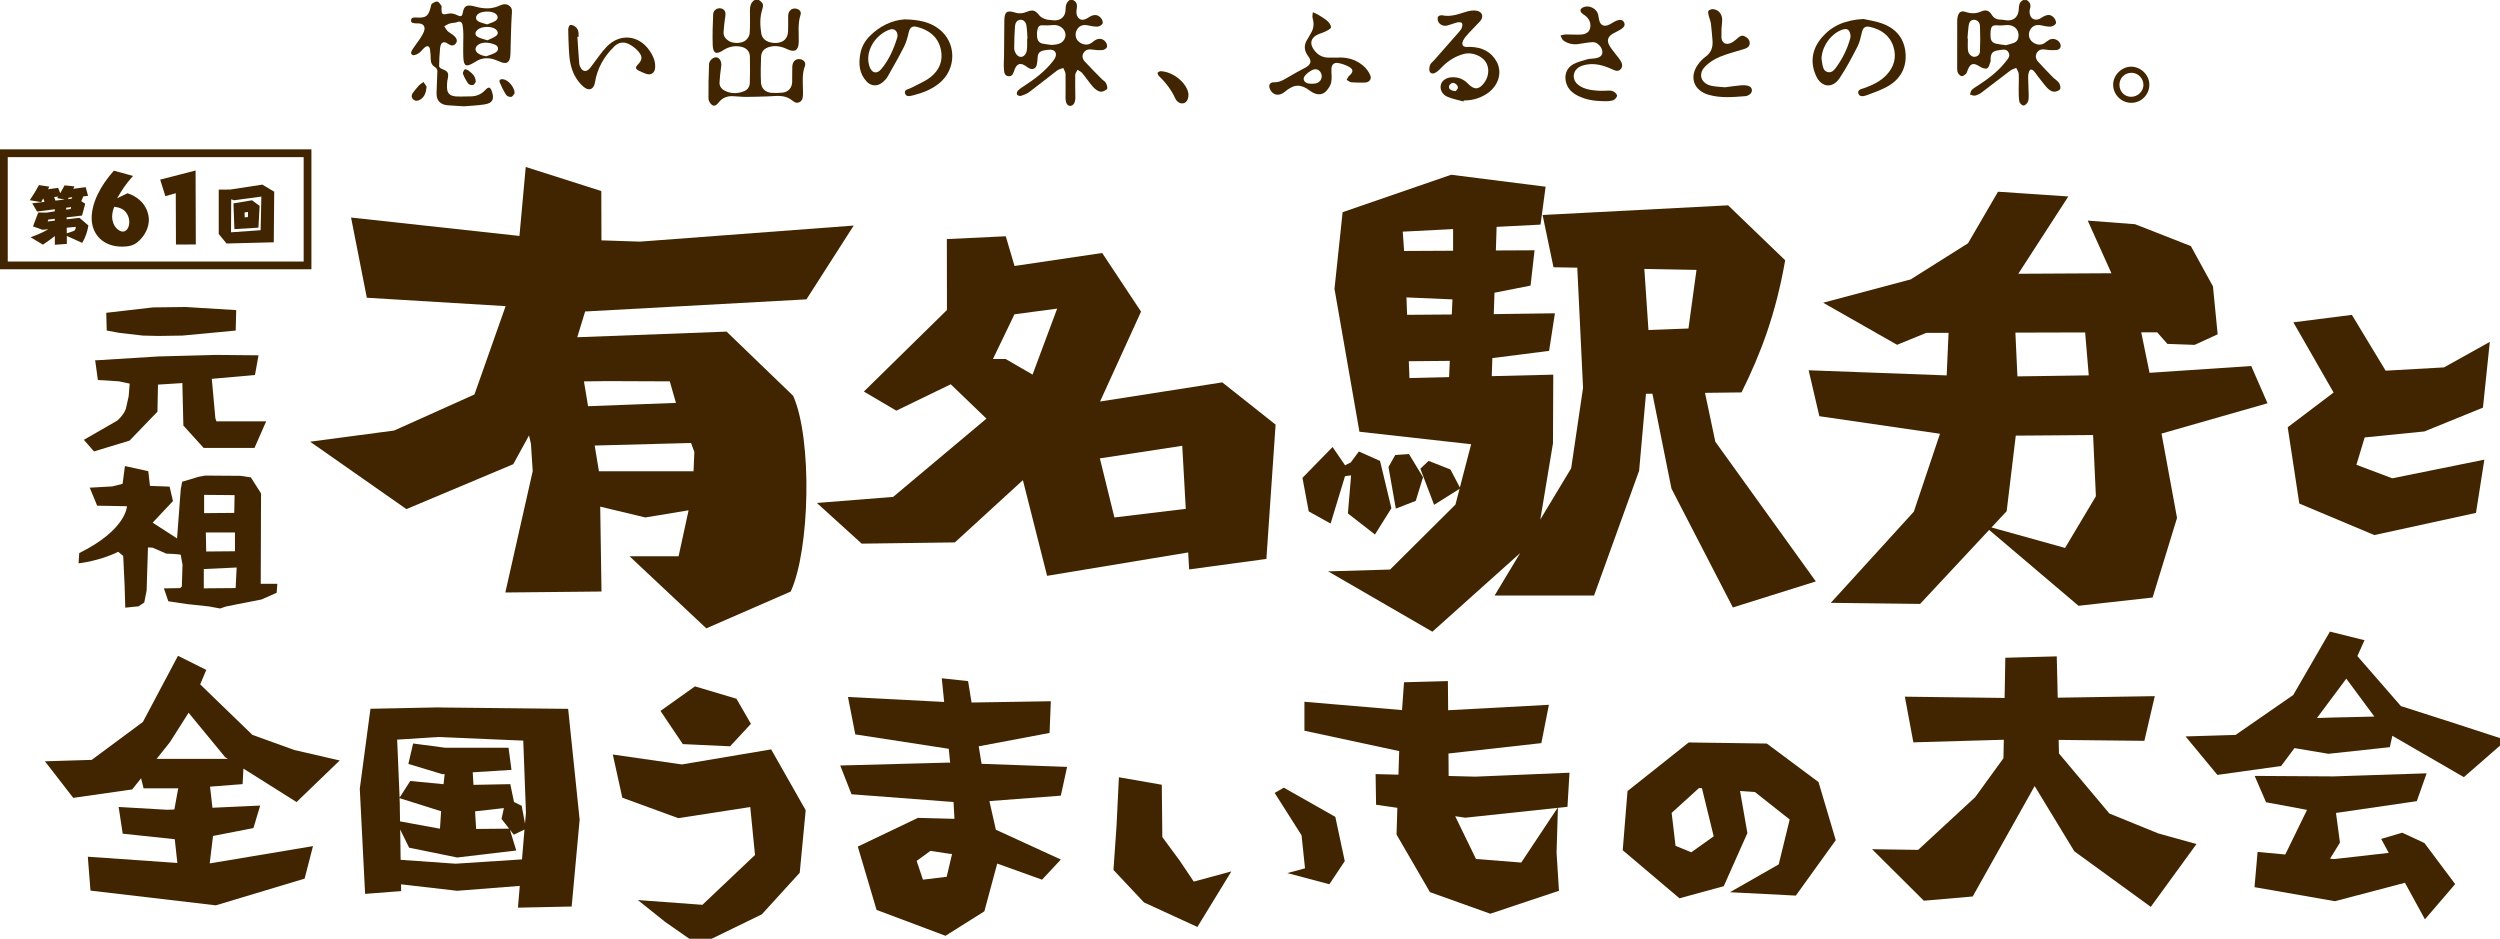 <svg viewBox="0 0 667.35 250.62" xmlns="http://www.w3.org/2000/svg" xmlns:xlink="http://www.w3.org/1999/xlink"><filter id="a" filterUnits="userSpaceOnUse" height="207.72" width="657.05" x="10.3" y="42.9"><feOffset dx="1.68" dy="1.68"/><feGaussianBlur result="e" stdDeviation="0"/><feFlood flood-color="#040000"/><feComposite in2="e" operator="in"/><feComposite in="SourceGraphic"/></filter><g fill="#412500"><path d="m17.78 58.54 3.43-.39 2.39 2.05c-.34 1.9-.72 3-1.66 4.64l-4.11-1.86.02 2.12-3.21.24v-2.32c-1.46 1.11-1.64 1.23-3.18 2.29l-3.3-1.98c.78-.28 3.01-1.09 4.76-2.13l-1.56.14-2.55-.9 1.4-3.71 2.27.03 2.15-.35v-.55s-4.73.61-4.73.61l-1.3-2.2 3.28-.38-.35-.94-.53 1.01-3.05-.52c1.35-2.04 1.55-2.41 2.44-4.03l2.78.41-.36.7 2.7-.37.58 1.42c.31-.55.77-1.39 1.15-2.09l2.63.27-.31.65 3.31-.44.64 2.32-1.27.14-.54 1.28 1.05.69-.85 3.15-4.12.48.02.55zm-3.15-.14-1.75.22-.15.5 1.9-.22zm.17-4.85 2.47-.29-2-.37c.07-.1.18-.31.26-.43l-1.08.15zm2.87 2.42 1.21-.19.11-.5-1.32.17v.51zm.15 6.31 1.46-.48c.83-.27.84-.43.96-1.24l-2.43.22.02 1.51zm1.46-9.64-.94.14-.18.38.99-.12z"/><path d="m34.06 51.59c5.14 1.75 5.68 5.84 5.68 7.06 0 2.11-1.1 4.47-3.16 6.09-.94.72-2.13 1.1-3.94 1.1-5.16.02-8.15-3.32-8.17-7.57-.01-4.2 2.38-8.72 5.92-12.71l5.12 1.4c-2.15 2.46-2.72 3.41-4.25 5.97l2.8-1.35zm-4.12 6.22c0 2.66 1.83 4.02 2.87 4.01.89 0 1.71-1 1.7-2.54 0-1.29-.6-2.53-1.52-3.22-.85-.64-1.81-.76-2.46-.86-.32.55-.59 1.71-.59 2.61z"/><path d="m52.28 65.26-5.31.02-.05-13.7-2.78.78-1.38-4.41 9.45-2.44.06 19.76z"/><path d="m73.2 51.17-.12 13.51-12.61.32-2.08-2.54v-11.85s3.06-.01 3.06-.01l8.57-1.32zm-3.44 1.31-7.28.98-.76-.26-.05 8.81 7.9-.56.2-8.97zm-.46 2.48-.31 5.81-6.42.39-.25-6.87 4.95-.83 2.04 1.5zm-3.09 1.62-.93.14.04 1.31.86-.09z"/><path d="m0 39.87v32.01s83.13 0 83.13 0v-32.01zm81.06 29.94h-78.99s0-27.87 0-27.87h78.99s0 27.87 0 27.87z"/><g filter="url(#a)"><path d="m63.08 207.63.22-4.14 14.18 8.93 11.52-11.1-12.11-2.79-11.19-4.04-13.94-13.48 1.62-3.87-7.55-3.76-9.36 17.65-13.67 10.13-12.49.38 7.56 9.76 15.73-2.25 2.38-2.97.67 2.68h9.25l-1.04 5.64-1.92.08-12.95-.75 1.08 7.13 13.9 1.48.69 6.34-23.9-1.67.71 9.05 33.46 3.93 23.7-7.13 2.24-8.68-27.57 4.62.88-7.33 10.79-2.11 1.8-6-12.74.58-.64-5.63 8.71-.68zm-19.38-11.22 4.96-7.83 9.75 11.85.73.46h-19.01l3.56-4.47z"/><path d="m115.36 187.15-18.15.37-2.85 21.35 1.42 28.06 9.62-.74-.03-1.81 14.98 1.73 16.72-1.31-.49 5.81 14.34-.3 2.13-23.18-3.07-29.59-34.63-.37zm0 7.91 22.64.96.72 19.23-.25 2.92-.89-4.75-2.05-1.01-.99-4.77-9.83.19-.2-3.35 10.35-.65-.79-5.91h-16.93l-8.54-1.13-1.27 5.45 9.1 2.75.59-.04-.3 2.7-8.89-.85-2.81 4.39h-.03l-.65-15.43 11.03-.71zm18.85 24.46-8.79.08-.28-4.7 7.69-.87-.63 2.9 2.02 2.58zm-29.18-6.9-.05-1.24 11.09 3.49-.3 4.66-10.66-1.95zm14.96 16.26-14.72-1.04-.12-8.08 2.38 4.84 12.82 2.62 15.78-1.87-1.69-5.54 1.03 1.32 2.86-1.37-.67 7.96-17.67 1.15z"/><path d="m193.21 197.54 5.56-6-3.86-6.7-11.08-3.3-9.2 6.55 5.96 8.86z"/><path d="m180.33 202.38-18.43-2.65 2.54 11.53 14.94 5.46 19.21-2.97 1.27 12.8-14.04 13.3-17.24-1.27 7.3 5.84 8.9 6.2 16.91-8.23 10.11-11.1 1.59-16.69-9.22-16.24z"/><path d="m259.58 197.54 18.91-3.57.34-8.46-21.16.34-.93-5.71-7.02-.76.63 6.32-25.67-1.33 1.95 9.99 24.95 3.84.37 3.71-.56-.02-28.78.77 3.01 7.68 27.24 2.07.24 4.49-9.75-.26-16.05 7.67 5.01 16.9 18.4 6.91 10.37-6.53 3.44-12.75 11.96 4.3 5.02-5.38-17.34-7.95-1.73-7.65 19.07-1.45 1.67-7.68-22.83-.82zm-14.89 35.59-1.68-5 3.68-2.68 5.02.77.75.07-1.43 6.08-6.36.77z"/><path d="m313.32 228.19-4.73-6.43-.14-13.96-11.45-2-.63 12.93-.82 11.81 8.14 8.67 14.26 6.55 9.07-14.83-10.04 2.72z"/><path d="m341.02 208.58-2.44 1.4 7.18 11.32.92 8.81-4.73 1.27 11.23 2.98 4.11-6.17-2.52-11.82z"/><path d="m385.02 205.44-.04-5.98 24.79-2.77 2.01-10.23-26.89 1.45-.07-7.78-11.71.31-.53 7.43-26.06-2.22v7.73s25.3 5.44 25.3 5.44l-.2 6.29-6.1-.15.13 8.18 5.68.82-.22 7.14 8.92 15.37 16.1 5.76 18.34-6.12-.64-10.18.36-11.96 2.55-.27.54-9.11-25.13 1.05-7.12-.18zm19.37 23.13-12.07-.95-5.55-11.42 2.7.4 24.63-2.63-9.7 14.6z"/><path d="m483.76 207.09-13.81-10.29-20.85-.29-16.33 12.98-1.28 15.79 15.15 12.83 11.82-3.23 6.31-14.18-1.96-11.24 3.97.28 9.28 7.34-2.93 11.98-13.02 7.43 17.59.9 10.66-14.8-4.6-15.49zm-27.97 14.47-6 4.27-4.2-1.72-1.04-8.8 7.3-6.63.79.05 3.13 12.83z"/><path d="m561.4 215.48-13.46-16.03-.08-3.62 22.88.25 2.78-11.93-25.91.41-.26-11.03-13.73.37-.19 10.73-26.63-.34 2.27 12.19 24.15-.69-.1 4.93-7.52 10.37-15.25 14.1-12.3-.18 13.82 13.75 13.04-1.13 16.54-29.48 10.58 17.41 20.42 14.84 12.2-16.77-10.17-2.82z"/><path d="m654.59 191.73-15.38-4.93-11.61-13.35 1.9-4.23-9.23-2.3-9.79 16.92-15.39 10.66-13.36.4 8.5 10.27 17.01-2.37 3.57-4.78 9.05 1.52 16.4-1.77.67-3.04 19.09 11.04 11.33-9.88-12.76-4.15zm-37.79-1.73 1.36-1.83 6.48-8.69 7.49 10.12-10.85.25-4.48.14z"/><path d="m639.56 220.6-5.61 1.66 2.02 3.73-14.57 1.65-1.1-.1 2.65-4.29-1.06-7.92 21.57-3.15 2.63-7.43-24.86.82-21.05-.13 3.04 7.03 10.94 2.04-5.81 11.91-7.39-.69-.82 9.41 21.46 3.75 18.7-4.92 5.33 9.76 8.07-9.41-8.2-10.96z"/><path d="m30.2 87.18 6.24.72 4.2.1 6.37-.1 14.23-1.34.13-5.46-13.55-.83-8.67.11-12.47 1.44.13 4.74z"/><path d="m31.96 107.31s-.36 1.51-2.31 3.27l-8.95 5.15 2.71 3.09 9.49-2.88 7.45-7.73.14-7.22 6.51-.41.27 11.34 5.42 5.98h13.56l3.12-7.11h-13.28l-.28-.83-.95-10.51 11.52-1.03.95-5.25-11.25-.11-15.45.41-16.68 1.03-.23-.03.73 5.29 5.6.35 2.89.61-.27 3.37-.72 3.22z"/><path d="m67.99 130.01-2.71-4.26-2.71-.41-9.49-.07-1.8.34-4.34 1.31-.37 1.99-.99 13.13-6.51-4.2 5.42-5.77-.9-3.85-5.24-.2-.45-3.92-6.23-1.37-.63 4.74-2.72.69-6.05.34 1.99 4.81 7.95.14s-.09 6.25-12.74 12.51l-.18 2.74s5.69-.62 10.57-3.09l1.35 1.1.37 7.84.18 5.98 1.99-.21 1.54-.14 1.54-1.03.63-3.23.36-11.47 1.26.07 3.62 1.58s3.88.14 3.88.34.46 2.61.46 2.61l-.18 5.84-.45.42-4.34.07 1.18 3.44 5.06.76 5.78.62 2.98.55 1.63-.55 9.4-1.85 4.07-1.79.18-2.41h-4.43l.08-24.12zm-15.18.41 8.13.07-.09 4.74-8.04.07zm8.23 10.04v5.01l-7.68.07-.09-5.08zm.17 14.84-8.49.07v-5.15l8.77-.41-.27 5.5z"/><path d="m627.34 122.39 2.21-7.3 15.94-1.6 15.63-6.36 1.83-17.55-12.22 6.81-15.59.88-9.01-14.9-15.62 1.99 10.74 18.74-12.25 9.27 3.1 20.37 20.02 8.41 27.14-5.92 2.23-14.21-24.58 4.98z"/><path d="m154.68 81.46 58.91-3.23 12.62-19.7-57.04 4.29-10.3-.34-.04-13.16-20.17-6.43-1.68 18.41-44.95-4.91 4.21 21.41 37.05 2.24-8.32 23.58-21.42 9.62-22.45 2.99 25.71 17.99 28.52-11.99 4.2-7.67.52 2.25.47 7.28-7.31 32.39 25.67-.26-.34-22.66 12.03 2.89 11.56-1.91-2.67 12.27h-13.09l20.49 19.24 22.53-9.82c5.14-11.14 5.8-40.69.65-52.26l-17.77-17.13-39.86 1.5 2.11-6.89h.16zm3.52 42.66-1.14-6.87 25.73-.68.88 2.4-.22 5.15h-25.24zm1.61-24.07 17.3.07 1.65 5.75-23.46.88-1.1-6.62 5.61-.07z"/><path d="m291.97 105.5 10.94-23.99-10.38-15.66-23.39 3.47-2.34-7.93-15.73.75.03 18.93-22.18 21.77 8.66 5.1 14.53-7.04 9.53 9.17-24.9 20.89-20.36 1.62 11.96 10.86 24.87-.33 18.16-16.62 6.46 25.54 37.66-6.24.26 4.53 20.62-2.8 2.46-35.85-14.24-11.28-32.63 5.11zm-18.01-7.18-7.2-4.17h-3.38s5.74-11.93 5.74-11.93l11.4-1.52-6.57 17.61zm21.84 38.13-3.88-15.77 21.99-3.36.94 16.83z"/><path d="m603.62 105.99-4.36-9.97-27.14 1.82-2.22-10.8h4.28s2.7 3.08 2.7 3.08l7.28.26 6.14-2.82-1.25-12.79-5.9-10.76-14.9-5.84-12.63-.96 6.32 14.05-24.86.14 13.36-20.64-18.77-1.26-8.01 13.76-15.31 9.65-23.36 6.22 19.74 11.23 7.78-3.18h5.96s-.5 11.35-.5 11.35l-36.85-1.37 2.86 12.26 32.2 4.69-6.98 20.79-22.16 24.34 23.83.29 18.43-19.75 23.86 20.25 19.78-2.21 6.52-21.24-4.14-22.52 28.29-8.09zm-48.69-18.92.96 11.45-19.04.27-.54-11.68 18.61-.05zm-5.35 57.52-19.65-5.47 4.05-4.35 2.43-20.16 10.69-.08 9.95-.08.75 16.34-8.23 13.8z"/><path d="m376.24 132.02 1.94-6.31-3.75-6.19-3.66.26-1.81 3.2 1.96 11.11z"/><path d="m453.45 103.19 9.75-.12c5.29-10.64 9.17-21.12 11.66-35.27l-15.24-14.67-49.52 2.58 2.91 13.95 6.35.12 1.54 32.07-3.17 21.47-8.24 13.68 3.38-20.34.08-18.33-16.42.4.16-4.82 15.15-1.93 1.55-10.03-16.32.22.19-5.71 9.63-1.9 1.07-9.43-10.33.05.2-6.3 11.72-.6 1.36-10.12-25.22-3.19-28.97 9.99-2.17 20.47 6.66 38.14 29.82 3.33-3.01 11.55-2.52-4.81-5.83-2.29-2.2 2.08 3.67 9.65 6.8-4.28-1.1 4.21-17.44 17.34-16.55.49 27.83 16.11 23.43-20.99-6.82 11.33h26.55l12.03-33.32 1.83-20.54h1.72s5.08 25.31 5.08 25.31l16.39 31.73 22.15-6.95-26.83-37.29-2.75-13.01zm-67.59-20.92-11.93.09-.17-4.65 12.28.53zm.35-22.8v5.78s-13.08.07-13.08.07l-.36-5.16zm-11.82 35.28 10.94-.1-.19 4.34-10.58.25-.17-4.48zm76.79-24.38-2.14 15.64-10.68.41-1.1-16.31z"/><path d="m357.36 125.43 1.62-.22-.85 10.17 7.22 5.62 4.39-7.01-3.03-12.63-5.66-2.52-2.16 2.93-1.52.75-3.33-4.87-3.04 3.1-5 5.13 1.67 8.95 5.84 3.25z"/></g><path d="m540.98 0c.91.56 1.24 1.3.9 2.37-.14.46-.13 1.02-.02 1.49.31 1.34 1.68 1.79 2.88 1 1.62-1.07 2.52-1.17 3.49-.19.37.38.71 1.13.57 1.56-.13.41-.88.84-1.39.87-.84.05-1.72-.16-2.56-.34-1.3-.28-2.35.14-2.94 1.24-.56 1.03-.36 2.32.48 3.07 1.05.94 2.37 1.11 3.38.43.42-.28.8-.62 1.24-.87 1.12-.62 2.62 0 3.01 1.2.25.77-.23 1.49-1.17 1.54-.9.05-1.82.02-2.71-.12-.94-.15-1.76-.1-2.33.71-.6.86-.41 1.77.23 2.49 1.29 1.45 2.66 2.84 4.02 4.23.5.51 1.21.88 1.58 1.46.3.46.51 1.36.26 1.69-.33.43-1.18.72-1.75.64-.61-.09-1.26-.57-1.71-1.05-.94-1.04-1.77-2.19-2.63-3.29-.29-.37-.53-.78-.85-1.12-.65-.68-1.13-.58-1.39.31-.12.41-.19.85-.18 1.28.03 1.55.12 3.09.15 4.64 0 .64.03 1.34-.2 1.91-.19.45-.77 1.01-1.18 1.02-.38 0-1.03-.61-1.11-1.04-.2-1.04-.17-2.14-.18-3.21-.01-1.4.09-2.81.01-4.21-.03-.54-.43-1.06-.67-1.59-.53.24-1.14.38-1.59.73-2.57 1.93-5.09 3.92-7.66 5.85-.51.38-1.13.68-1.75.82-.4.09-.89-.17-1.34-.28.14-.41.18-.92.46-1.21.44-.46 1.02-.79 1.57-1.14 2.77-1.8 5.41-3.75 7.46-6.38.57-.72 1.35-1.46.82-2.49-.56-1.1-1.6-.74-2.52-.63-1.75.2-2.27.78-2.29 2.51 0 .18.05.38-.02.54-.26.64-.41 1.56-.9 1.8-.46.23-1.38-.1-1.92-.45-1.76-1.15-2.59-.93-3.33 1.05-.11.3-.18.67-.4.87-.32.29-.77.65-1.14.62-.36-.03-.77-.47-.98-.83-.2-.35-.23-.83-.23-1.25 0-4.25 0-8.5.01-12.75 0-.36.05-.72.13-1.07.28-1.17.94-1.65 2.06-1.26 1.48.51 2.85.5 4.3-.14 1.16-.51 2.02-.23 2.7.87.61.99 1.41 1.36 2.52 1.34.5 0 1 .14 1.51.19 1.73.16 2.93-.8 3.17-2.52.14-1.08-.05-2.29 1.22-2.9h.87zm-5.53 12.06c.59-.17 1.4-.33 2.16-.63.81-.32 1.19-.99 1.22-1.87.07-1.79-1.29-3-3.25-2.87-.72.05-1.45.16-2.16.09-1.47-.15-1.93.16-2.05 1.6-.04.54-.04 1.08 0 1.62.07.9.59 1.47 1.46 1.66.78.17 1.57.25 2.61.4zm-10.26-1.81h.11c0 1.05-.06 2.09.02 3.12.08.98.93 1.82 1.71 1.8.92-.03 1.47-.67 1.5-1.43.09-2.29.1-4.59 0-6.88-.04-.79-.63-1.54-1.53-1.58-.96-.04-1.38.72-1.49 1.55-.16 1.13-.21 2.28-.31 3.42z"/><path d="m286.39 0c1.13.48 1.2 1.36 1.02 2.42-.1.57-.12 1.25.1 1.76.56 1.27 1.65 1.43 2.95.55 1.42-.97 2.55-.98 3.45.11.3.36.58 1.07.42 1.42-.19.41-.85.82-1.33.84-.88.04-1.79-.16-2.67-.34-1.31-.27-2.33.15-2.91 1.28-.54 1.04-.32 2.36.52 3.06 1.07.91 2.39 1.05 3.39.37.33-.23.63-.49.96-.71 1.02-.65 2.17-.5 2.88.48.26.36.45.99.31 1.36-.14.36-.73.72-1.15.76-.89.08-1.81.02-2.7-.12-.95-.15-1.74-.04-2.31.77-.6.85-.36 1.73.23 2.39 1.5 1.65 3.1 3.22 4.67 4.81.33.33.82.57 1.01.96.23.49.5 1.36.27 1.6-.43.43-1.27.81-1.83.69-.71-.15-1.42-.72-1.92-1.29-1.02-1.16-1.87-2.47-2.86-3.66-.31-.38-.83-.59-1.26-.88-.21.46-.6.92-.61 1.39-.05 2.01.02 4.02.03 6.04 0 1.3-.5 2.15-1.29 2.2-.81.05-1.32-.7-1.33-2.11-.02-2.13.06-4.25 0-6.38-.02-.55-.39-1.08-.6-1.62-.54.21-1.17.32-1.62.65-2.5 1.9-4.94 3.88-7.45 5.76-.65.49-1.46.79-2.24 1.04-.29.09-.87-.09-1.02-.32-.14-.24-.04-.83.18-1.05.5-.51 1.11-.91 1.72-1.3 2.87-1.86 5.57-3.9 7.68-6.62.24-.31.48-.64.63-1 .48-1.12-.14-2.06-1.38-2.05-.61 0-1.23.11-1.83.23-.92.19-1.45.74-1.51 1.71-.04.65-.08 1.3-.2 1.93-.22 1.23-1.17 1.64-2.26 1-.22-.13-.42-.29-.62-.43-1.51-1.07-2.48-.77-3.13.99-.3.81-.49 1.81-1.64 1.65s-1.09-1.25-1.16-2.06c-.09-1.03.02-2.09.03-3.13.03-3.21.05-6.41.08-9.62.03-2.37.69-2.88 2.92-2.16 1.08.35 2.04.2 3.05-.2 1.7-.68 2.28-.42 3.43 1 .38.47 1.07.78 1.68.98s1.29.17 1.93.26c1.93.25 3.35-.94 3.34-2.88 0-1.03.2-1.91 1.1-2.52h.87zm-5.79 12c1.41-.09 2.76-.2 3.5-1.48 1.04-1.8-.55-3.92-2.83-3.84-.83.03-1.66.15-2.47.08-1.23-.1-1.66.1-1.89 1.32-.12.62-.13 1.29-.05 1.92.11.84.58 1.48 1.47 1.65.78.15 1.57.24 2.28.34zm-6.41-1.67s.06 0 .09 0c-.09-1.18-.1-2.36-.29-3.52-.14-.86-.7-1.61-1.68-1.52-.92.08-1.31.92-1.37 1.72-.14 1.97-.2 3.94-.21 5.91 0 .5.24 1.06.52 1.49.73 1.1 1.99 1.02 2.59-.16.22-.43.3-.96.33-1.45.05-.82.01-1.65.01-2.48z"/><path d="m202.54 0c1.21.78 1.35 1.18.91 2.6-.66 2.12-.56 4.28-.22 6.42.27 1.66 2.04 2.61 4.19 2.43 1.82-.16 2.87-1.23 2.95-3.1.06-1.37 0-2.74.02-4.11.03-1.41 1.04-2.22 2.25-1.9.84.22 1.31.82 1.06 1.6-.79 2.4-.43 4.85-.48 7.28-.05 2.2-1.06 2.88-3.05 1.92-1.52-.73-3.08-1.07-4.74-.63-1.4.37-2.21 1.23-2.27 2.66-.09 2.3-.14 4.61-.02 6.9.09 1.61 1.26 2.61 2.86 2.72.97.06 1.96.04 2.93-.07 1.49-.17 2.48-1.29 2.53-2.78.04-1.37-.02-2.74.03-4.11.05-1.38.83-2.14 1.98-2.05 1.03.09 1.75.93 1.39 1.87-.81 2.14-.53 4.33-.52 6.51 0 .22.03.43.02.65-.05.93.06 1.96-.97 2.47-.98.49-1.63-.29-2.32-.76-1.95-1.32-4.11-.83-6.23-.78-1.94.05-3.89.13-5.83.13-1.16 0-2.31-.17-3.47-.2-1.46-.04-2.7.44-3.63 1.61-.46.58-1.08 1.24-1.81.77-.51-.33-.98-1.14-.98-1.74-.04-3.06.04-6.12.16-9.18.04-1.05 1.23-1.99 2.06-1.81.86.18 1.34 1.28 1.18 2.37-.21 1.44-.38 2.9-.45 4.35-.04.97.52 1.73 1.38 2.17 1.72.87 3.51.84 5.25.11.92-.39 1.44-1.22 1.46-2.24.04-2.3.09-4.61.02-6.91-.04-1.53-.93-2.41-2.45-2.71-1.73-.34-3.29.04-4.76 1.01-1.73 1.14-2.62.79-2.71-1.3-.12-2.8.01-5.62.12-8.42.04-1.01 1.07-1.69 2.01-1.52 1.04.19 1.41.94 1.23 2.12-.23 1.41-.38 2.83-.47 4.25-.07 1.07.57 1.83 1.45 2.37 1.2.73 3.49.67 4.53-.26.49-.44.95-1.17.99-1.8.14-2.01.09-4.03.07-6.04 0-1.15.19-2.19 1.25-2.87h1.09z"/><path d="m124.06 28.38c-1.78-.11-3.2-.16-4.6-.28-1.93-.17-2.97-1.28-2.93-3.2.03-1.98.19-3.95.22-5.92 0-.33-.23-.82-.5-.98-.85-.48-1.24-1.15-1.27-2.1-.03-.9-.05-1.8-.19-2.69-.15-.94-.73-1.13-1.45-.52-.55.47-.96 1.11-1.55 1.51-.48.32-1.32.68-1.67.48-.74-.42-.22-1.16.12-1.69.57-.88 1.23-1.69 1.81-2.56.41-.63.82-1.28 1.1-1.98.53-1.32-.11-2.2-1.53-2.21-.18 0-.36.01-.54 0-.62-.03-1.42-.03-1.36-.85.06-.78.86-.75 1.48-.71 2.48.14 3.13-.33 3.75-2.69.09-.34.12-.81.36-.99.42-.31 1.03-.67 1.46-.58.42.09.74.72 1.07 1.14.09.12.02.35.02.53-.01 1.88.14 1.92 1.99 1.53.69-.14 1.57.1 2.22.44.79.42 1.28.38 1.43-.49.35-2.05 1.01-2.47 3.47-1.79 2.2.61 4.36.69 6.47-.31.91-.43 1.83-.53 2.64.17.78.68.58 1.56.52 2.49-.18 2.9-.21 5.81-.3 8.72-.03.86 0 1.73-.15 2.57-.25 1.27-1.02 1.65-2.23 1.23-.44-.15-.88-.34-1.31-.52-2-.85-3.94-.84-5.79.42-.15.1-.31.18-.47.27-1.94 1.11-2.54.84-2.66-1.43-.11-2.01.01-4.02 0-6.04 0-.89-.05-1.8-.21-2.67-.13-.72-.54-1.12-1.42-.78-.62.24-1.36.18-2.01.38-.51.15-.97.49-1.45.74.3.44.54.95.93 1.31.52.48 1.22.78 1.73 1.28.55.54 1.01 1.23.4 2.01-.6.77-1.37.56-2.03.09-1.18-.84-1.99-.46-2.15 1.12-.16 1.6-.24 3.22-.26 4.83 0 .25.41.62.71.73 1.67.62 1.94 1.07 1.55 2.85-.02.07-.05.14-.06.21-.29 3-.22 4.46 3.59 4.32.83-.03 1.67-.04 2.5-.04 1.55 0 2.89-.47 3.98-1.64.99-1.07 1.42-.92 1.87.49.62 1.96.08 2.97-2 3.29-1.85.29-3.74.36-5.26.49zm5.73-13.35c.85-.34 1.78-.56 2.54-1.04.85-.54.82-1.59-.08-2.01-.84-.39-1.85-.61-2.78-.59-1.56.05-2.61.93-2.53 1.84.07.87 1.32 1.59 2.85 1.8zm.33-4.27c.76-.38 1.62-.66 2.31-1.18.66-.5.56-1.2-.09-1.75-1.08-.92-3.85-.85-4.89.14-.74.69-.73 1.45.17 1.94.71.38 1.54.54 2.5.85zm-.1-4.25c.72-.3 1.57-.51 2.26-.96.81-.55.72-1.37-.08-1.95-1.01-.73-3.57-.67-4.54.1-.79.63-.81 1.54.07 2.03.64.36 1.4.49 2.3.78z"/><path d="m497.45 5.07c1.32.32 3.4.58 5.29 1.32 3.47 1.35 5.59 3.96 5.92 7.72.32 3.58-1.1 6.58-4.08 8.53-1.9 1.24-4.15 1.98-6.3 2.79-.7.26-1.9.54-2.2-.46-.32-1.07.89-1.22 1.62-1.48 2.17-.77 4.22-1.75 5.83-3.43 2.1-2.19 2.81-4.82 1.88-7.66-.96-2.96-3.29-4.57-6.27-5.23-1.25-.28-1.82.23-2.11 1.41-.33 1.31-.58 2.69-1.2 3.87-1.5 2.9-3.01 5.82-4.84 8.51-1.87 2.73-4.81 2.36-6.19-.67-1.71-3.74-1.07-7.3 1.59-10.36 2.68-3.08 6.21-4.61 11.07-4.86zm-11.21 10.64c.08.53.14 1.06.25 1.59.18.86.44 1.73 1.44 1.95 1 .21 1.62-.46 2.15-1.18 1.76-2.4 3.07-5.03 3.84-7.9.16-.59 0-1.46-.36-1.96-.5-.69-1.36-.47-2.1-.17-2.92 1.2-5.16 4.52-5.22 7.66z"/><path d="m241.4 5.16c3.83.1 6.76.66 9.25 2.58 4.74 3.65 4.74 10.72.02 14.53-2.04 1.64-4.44 2.56-6.94 3.18-.73.18-1.88.53-2.15-.55-.25-1.02.93-1.07 1.6-1.42 1.74-.93 3.64-1.67 5.18-2.86 2.51-1.94 3.51-4.67 2.7-7.78-.83-3.16-3.19-4.87-6.26-5.66-1.38-.35-1.94.19-2.25 1.56-.29 1.28-.65 2.59-1.24 3.76-1.38 2.72-2.9 5.37-4.41 8.03-.3.52-.76.97-1.22 1.37-1.37 1.22-3.11 1.19-4.36-.16-2-2.16-2.17-4.77-1.65-7.48.34-1.78 1.2-3.32 2.47-4.6 2.75-2.79 6.09-4.29 9.27-4.48zm-1.82 4.3c-.02-1.19-.87-1.92-1.95-1.6-.74.23-1.47.61-2.11 1.06-3.06 2.16-4.46 5.85-3.41 8.84.62 1.78 1.94 2.11 3.15.67 2.08-2.49 3.34-5.43 4.28-8.5.05-.17.02-.36.03-.47z"/><path d="m390.67 27.09c-1.44-.41-2.94-.67-4.31-1.26-1.45-.62-2.05-2.03-1.72-3.26.29-1.09 1.47-1.89 2.97-1.95 1.69-.07 3.11.52 4.28 1.74 1.67 1.73 3 1.6 4.4-.39 1.2-1.71 1.32-3.93.28-5.48-1.08-1.61-3.66-2.63-5.68-2.12-2.18.55-4.07 1.66-5.68 3.24-.54.53-1.05 1.1-1.66 1.55-.56.42-1.39.75-1.84.06-.29-.44-.18-1.28.01-1.84.18-.5.73-.88 1.11-1.31 2.22-2.52 4.44-5.04 6.65-7.56.28-.32.58-.68.72-1.07.14-.4.24-.96.06-1.27-.13-.23-.79-.29-1.16-.21-.91.21-1.78.59-2.69.83-1.02.28-2.09-.14-2.49-1.03-.17-.38-.23-.96-.05-1.3.14-.26.77-.46 1.11-.38 2.21.48 4.2-.26 6.25-.9.95-.3 2.07-.51 3.02-.31 1.55.33 1.86 1.7.78 2.87-1.22 1.33-2.54 2.57-3.71 3.95-.5.59-1.08 1.5-.95 2.12.21.98 1.37.68 2.16.71 3.05.09 5.53 1.25 7 3.97 1.66 3.07.3 6.82-3.01 8.77-1.81 1.07-3.64 1.56-5.78 1.56-.03.09-.05.19-.08.28zm-2.11-2.76c.16-.22.56-.52.61-.87.1-.66-.85-1.5-1.52-1.31-.37.1-.87.62-.87.95 0 .88.74 1.13 1.78 1.23z"/><path d="m428.22 24.23c.72 0 1.5-.15 2.16.05.52.16 1.17.71 1.27 1.18.08.36-.53 1.13-.98 1.29-.79.27-1.7.28-2.56.26-2.44-.03-4.84-.35-7.04-1.51-1.35-.71-2.43-1.68-2.93-3.18-.69-2.03-.08-4.12 1.8-5.16 1.14-.64 2.48-.94 3.75-1.32.55-.16 1.15-.17 1.72-.22 1.59-.15 2.34-.71 2.33-1.73 0-1.22-1.32-2.69-2.56-2.64-1.29.05-2.57.34-3.86.51-1.46.2-2.83-.1-4.01-.97-.37-.28-.51-.86-.76-1.31.49-.1.97-.29 1.46-.29 1.39-.02 2.8.14 4.18.02 1.01-.09 2.01-.52 2.27-1.7.28-1.27-.15-2.34-1.12-3.19-.27-.24-.6-.4-.88-.63-.84-.66-.73-1.37.25-1.78 1.47-.63 3.51.38 3.89 1.94.1.42.15.85.23 1.27.28 1.63 1.31 2.16 2.81 1.42.65-.32 1.24-.77 1.9-1.03.68-.26 1.49-.39 1.95.39.46.79-.04 1.41-.67 1.83-.72.48-1.52.82-2.27 1.25-1.39.81-1.71 1.88-.88 3.27.5.83 1.14 1.57 1.72 2.35.28.37.6.72.87 1.11.56.82 1.14 1.75.43 2.67-.74.96-1.71.39-2.56.01-2.15-.95-4.36-1.58-6.74-1.13-.56.11-1.14.27-1.64.53-2.03 1.07-2.23 3.5-.41 4.89 1.57 1.2 3.46 1.39 5.34 1.54.5.04 1.02 0 1.52 0z"/><path d="m356.81 15.39c2.43-.21 4.97.36 7.09 2.15.77.65 1.42 1.55 1.85 2.46.51 1.09-.21 2.01-1.44 2.04-1.19.03-2.39.03-3.58-.07-.44-.04-.84-.43-1.26-.66.23-.38.4-.84.72-1.11 1.11-.95 1.13-1.72-.15-2.4-.88-.46-1.86-.81-2.84-.98-1.13-.19-1.76.47-1.79 1.62-.02 1.18.17 2.38-.05 3.52-.16.82-.71 1.65-1.29 2.3-.89 1.01-2.16 1.14-3.38.57-.29-.14-.59-.29-.84-.49-2.82-2.15-4.54-1.77-6.89.17-1.54 1.27-3.15.94-3.91-.62-.54-1.11-.13-1.95 1.08-1.93 1.4.03 2.47-.59 3.6-1.28 1.54-.94 3.15-1.77 4.73-2.63 1.48-.8 1.77-1.7.75-3.05-1.16-1.53-1.2-3.01-.17-4.58.32-.48.56-1.01.86-1.5.8-1.27.93-2.59.5-4.03-.15-.49.02-1.07.05-1.62.46.21.94.37 1.36.63.86.53 1.76 1.03 2.5 1.69.48.43 1.02 1.15.98 1.7-.03.41-.91.83-1.47 1.11-.83.42-1.79.6-2.56 1.09-1.33.85-1.57 2.14-.73 3.47.91 1.45 2.19 2.38 3.99 2.42.65.02 1.3 0 2.27 0zm-6.6 6.97c.34-.03.7-.03 1.05-.1 1.09-.23 1.77-1.31 1.51-2.35-.26-1.07-1.24-1.73-2.32-1.28-.82.34-1.61.96-2.16 1.65-.65.83-.13 1.79.92 2 .32.06.65.06.99.08z"/><path d="m460.39 23.31c1.36-.17 2.82-.41 4.3-.53.7-.06 1.48-.05 2.12.18 1.07.39 1.13 1.68.17 2.3-.3.19-.65.38-1 .4-3.33.26-6.67.58-9.94-.38-3.98-1.17-5.19-4.81-2.72-8.15.55-.74 1.22-1.45 1.97-1.99 1.61-1.16 2.02-2.72 1.83-4.56-.15-1.43-.21-2.87-.41-4.3-.11-.77-.46-1.5-.63-2.26-.09-.39-.19-.99 0-1.17.32-.29.91-.46 1.35-.4 1.62.25 2.47 1.69 2.27 3.37-.16 1.35-.22 2.72-.18 4.08.05 1.54 1.12 2.2 2.53 1.57.64-.28 1.21-.77 1.75-1.24.57-.51 1.11-.94 1.92-.54.81.39 1.39.99 1.35 1.91-.04.89-.77 1.25-1.52 1.49-2.16.69-4.39 1.21-6.47 2.08-1.43.6-2.86 1.48-3.92 2.59-1.99 2.07-1.08 4.56 1.74 5.15 1.09.23 2.22.25 3.47.38z"/><path d="m154.13 9.82c.16 2.39.3 4.78.49 7.16.03.41.23.83.45 1.2.51.88 1.33 1.02 2.09.34.42-.38.73-.88 1.09-1.34 1.22-1.57 2.3-3.26 3.67-4.68 3.55-3.7 8.63-3.19 11.51 1.06.9 1.33 1.55 2.76 1.46 4.42-.08 1.51-1.09 2.21-2.5 1.7-.71-.26-1.41-.56-2.07-.92-.63-.34-.75-.79-.18-1.38 1.4-1.45 1.47-2.29.15-3.78-.63-.71-1.45-1.31-2.29-1.77-1.42-.78-2.86-.58-4.01.55-2.72 2.66-4.56 5.82-5.17 9.61-.29 1.82-1.54 2.42-2.98 1.23-.97-.8-1.8-1.88-2.4-2.99-1.16-2.16-1.47-4.56-1.58-6.99-.07-1.76-.17-3.52-.18-5.29 0-.44.2-1.13.5-1.27.32-.15.96.13 1.33.4.79.57 1.01 1.36.95 2.72-.1 0-.2.01-.31.02z"/><path d="m564.08 22.59c.02-2.54 2.26-4.78 4.78-4.79 2.61-.01 4.88 2.21 4.89 4.79 0 2.71-2.19 4.89-4.88 4.86-2.64-.03-4.81-2.23-4.78-4.86zm1.69.03c-.02 1.8 1.33 3.21 3.09 3.22 1.79.01 3.32-1.46 3.31-3.18 0-1.74-1.43-3.2-3.14-3.23-1.83-.02-3.25 1.36-3.27 3.19z"/><path d="m309.74 19c3.25.08 6.84 2.91 7.45 5.75.12.56.04 1.23-.16 1.78-.45 1.2-1.8 1.43-2.73.54-.21-.2-.41-.43-.52-.68-1.05-2.33-2.56-4.32-4.4-6.08-.23-.21-.46-.74-.35-.91.17-.27.63-.35.72-.39z"/><path d="m113.88 23.14c-.16 1.51-.5 2.64-1.57 3.36-.67.45-1.45.61-2.07-.04-.61-.64-.32-1.33.17-1.93.47-.59.92-1.2 1.44-1.74.35-.36.81-.61 1.22-.9.31.48.63.96.81 1.25z"/><path d="m137.38 24.88c-.17.21-.44.83-.88.97-.38.12-1.15-.15-1.37-.49-.68-1.05-1.24-2.18-1.72-3.33-.29-.7.21-.97.89-.88 1.33.17 3.06 2.08 3.08 3.74z"/><path d="m127.01 21.82c-.14.19-.36.76-.72.87-.37.12-1.08-.07-1.3-.37-.58-.8-1.06-1.7-1.41-2.63-.12-.3.2-.87.47-1.17.1-.11.73.09.99.3.88.71 1.89 1.37 1.96 2.99z"/></g></svg>